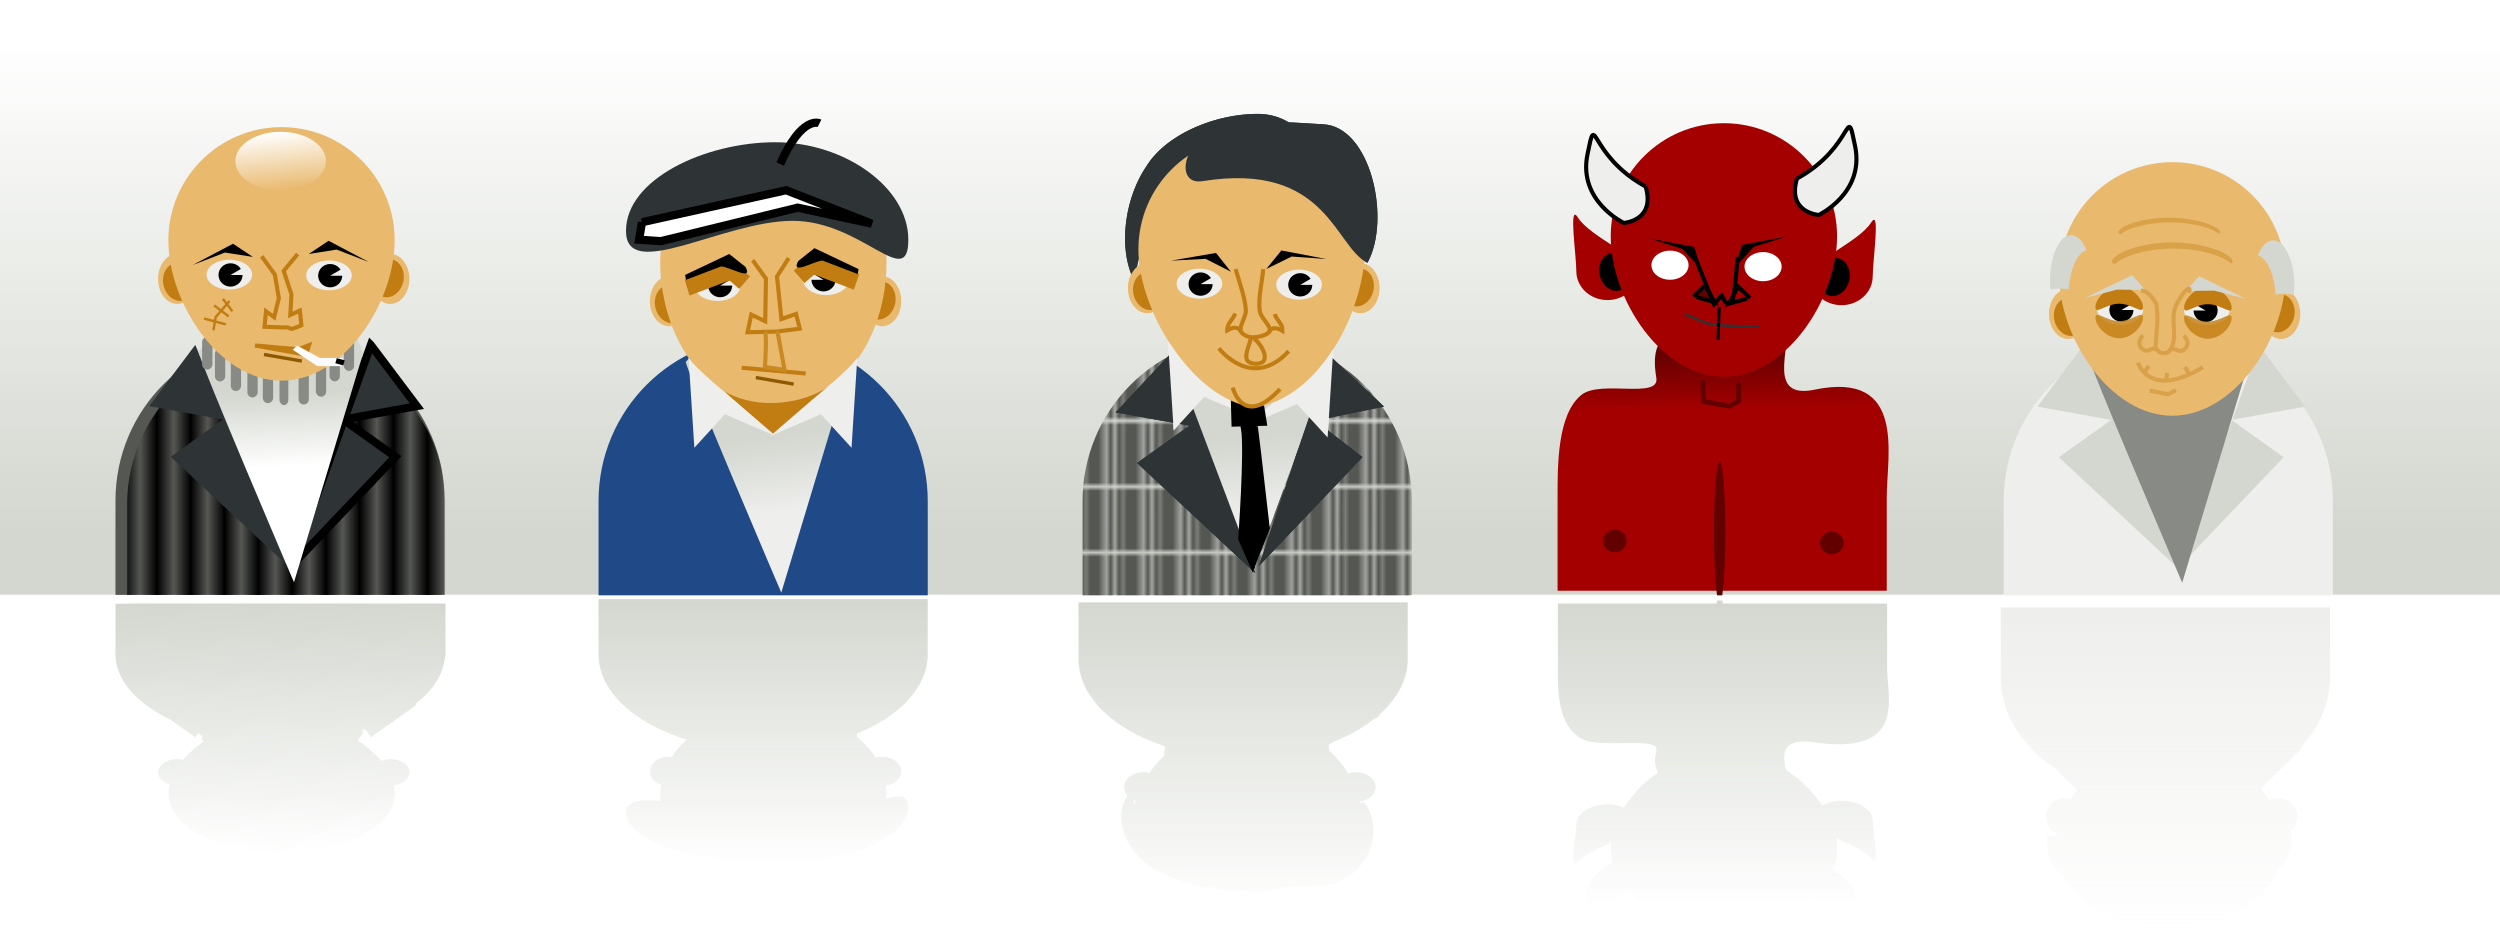 <svg xmlns="http://www.w3.org/2000/svg" xmlns:xlink="http://www.w3.org/1999/xlink" viewBox="0 0 650.41 241.93" version="1.0"><defs><linearGradient id="s" y2="308.84" gradientUnits="userSpaceOnUse" x2="269.59" gradientTransform="translate(-7.418 -352.48) scale(2.141)" y1="269.66" x1="269.59"><stop offset="0" stop-color="#eeeeec"/><stop offset="1" stop-color="#eeeeec" stop-opacity="0"/></linearGradient><linearGradient id="h" y2="258.05" xlink:href="#d" gradientUnits="userSpaceOnUse" x2="101.38" gradientTransform="translate(116.93 -350.7) scale(2.141)" y1="248.86" x1="100.19"/><linearGradient id="c"><stop offset="0" stop-color="#fff"/><stop offset="1" stop-color="#fff" stop-opacity="0"/></linearGradient><linearGradient id="j" y2="251.74" gradientUnits="userSpaceOnUse" x2="40.714" gradientTransform="translate(.795 1.503)" y1="242.72" x1="40.357"><stop offset="0" stop-color="#d3d7cf"/><stop offset="1" stop-color="#fff"/></linearGradient><linearGradient id="k" y2="221.74" xlink:href="#c" gradientUnits="userSpaceOnUse" x2="40.375" y1="214.61" x1="39.625"/><linearGradient id="f" y2="258.05" xlink:href="#d" gradientUnits="userSpaceOnUse" x2="101.38" y1="248.86" x1="100.19"/><linearGradient id="p" y2="258.05" xlink:href="#d" gradientUnits="userSpaceOnUse" x2="101.38" gradientTransform="translate(58.071 1.414)" y1="248.86" x1="100.19"/><linearGradient id="d"><stop offset="0" stop-color="#d3d7cf"/><stop offset="1" stop-color="#eeeeec"/></linearGradient><linearGradient id="l" y2="345" gradientUnits="userSpaceOnUse" x2="44.886" gradientTransform="translate(171 -98)" y1="336.69" x1="44.774"><stop offset="0" stop-color="#580000"/><stop offset="1" stop-color="#a40000"/></linearGradient><linearGradient id="n" y2="301.31" gradientUnits="userSpaceOnUse" x2="39.125" gradientTransform="translate(-7.418 -356.22) scale(2.141)" y1="270.94" x1="38.781"><stop offset="0" stop-color="#d3d7cf"/><stop offset="1" stop-color="#d3d7cf" stop-opacity="0"/></linearGradient><linearGradient id="o" y2="302.22" gradientUnits="userSpaceOnUse" x2="98.969" gradientTransform="translate(-6.883 -355.15) scale(2.141)" y1="269.91" x1="98.969"><stop offset="0" stop-color="#d3d7cf"/><stop offset="1" stop-color="#d3d7cf" stop-opacity="0"/></linearGradient><linearGradient id="e" y2="200.74" gradientUnits="userSpaceOnUse" x2="71.375" gradientTransform="matrix(5.013 0 0 2.141 -26.083 -352.48)" y1="260.49" x1="71.375"><stop offset="0" stop-color="#d3d7cf"/><stop offset="1" stop-color="#d3d7cf" stop-opacity="0"/></linearGradient><linearGradient id="q" y2="308.02" gradientUnits="userSpaceOnUse" x2="157.31" gradientTransform="translate(.25)" y1="270.19" x1="157.31"><stop offset="0" stop-color="#d3d7cf"/><stop offset="1" stop-color="#d3d7cf" stop-opacity="0"/></linearGradient><linearGradient id="r" y2="306.38" gradientUnits="userSpaceOnUse" x2="215.89" gradientTransform="translate(-7.418 -352.48) scale(2.141)" y1="268.81" x1="215.89"><stop offset="0" stop-color="#d3d7cf"/><stop offset="1" stop-color="#d3d7cf" stop-opacity="0"/></linearGradient><pattern id="i" height="1" width="2" patternUnits="userSpaceOnUse" patternTransform="translate(16.315 213.16) scale(2.054)"><path d="M0-.5h1v2H0z"/></pattern><pattern id="a" xlink:href="#b" patternTransform="matrix(.5 0 0 .5 142.2 264.34)"/><pattern id="g" xlink:href="#a" patternTransform="translate(297.08 212.3) scale(1.071)"/><pattern id="b" width="8.375" patternUnits="userSpaceOnUse" patternTransform="translate(126.38 275.11)" height="15.125"><path fill="#555753" d="M0 0h8.375v15.125H0z"/><path fill="#eeeeec" d="M5.75 0h.75v15.125h-.75zM1.75 0H2v15.125h-.25z"/></pattern><filter id="m" height="1.232" width="1.222" y="-.116" x="-.111"><feGaussianBlur stdDeviation=".196"/></filter></defs><path fill="url(#e)" d="M6.5 66.918h650.41v154.71H6.5z" transform="translate(-6.5 -66.918)"/><path d="M198.544 87.58c-23.726 0-42.826 19.101-42.826 42.827v24.475h85.65v-24.475c0-23.726-19.1-42.826-42.824-42.826z" fill="#204a87"/><path d="M89.837 239.75c0 .9 11.603 28.04 11.603 28.04l8.42-27.86-1.14-2.76-16.708.21-2.175 2.37z" fill-rule="evenodd" fill="url(#f)" transform="translate(-13.918 -419.158) scale(2.141)"/><path d="M187.84 101.156s12.671 12.484 13.442 11.928c.75-.579 15.14-13.062 15.14-13.062l-28.583 1.134z" fill-rule="evenodd" fill="#c17d11"/><path d="M234.466 78.368a4.971 6.5 0 11-9.942 0 4.971 6.5 0 119.942 0z" fill="#e9b96e"/><path d="M224.77 77.594a4.115 4.992 12.51 108.155 1.167 4.115 4.992 12.51 10-8.156-1.167z" fill="#c17d11"/><path d="M179.021 78.368a4.971 6.5 0 11-9.942 0 4.971 6.5 0 119.942 0z" fill="#e9b96e"/><path d="M178.6 78.54a4.992 4.115 77.49 11-8.155 1.167 4.992 4.115 77.49 118.155-1.166z" fill="#c17d11"/><path d="M230.64 68.288c0 16.252-8.459 35.952-29.443 36.552-20.036.556-29.441-20.3-29.441-36.552s13.19-29.443 29.44-29.443c16.253 0 29.444 13.19 29.444 29.443z" fill="#e9b96e"/><path d="M192.607 74.406a5.927 3.87 0 11-11.854 0 5.927 3.87 0 1111.854 0z" fill="#eeeeec"/><path d="M195.833 67.71l3.44 4.796-.19 11.092-3.634-1.735-.955 4.583 7.452-.172 6.124-.77-.963-3.833-3.812 1.349-1.156-11.092 3.062-4.775" stroke="#c17d11" stroke-width="1.071" fill="none"/><path d="M190.485 74.307a3.123 3.028 0 11-.443-1.566l-2.68 1.566z"/><path d="M192.948 95.675l16.664 1.499" fill-rule="evenodd" stroke="#c17d11" stroke-width="1.071" fill="#c17d11"/><path d="M196.638 98.223l9.848 1.713" fill-rule="evenodd" stroke="#8f5902" stroke-width=".876" fill="#c17d11"/><path d="M236.31 62.36c0 13.564-12.022-4.909-30.09-4.909-18.09 0-43.36 16.196-43.36 2.632s20.727-23.079 38.816-23.079c18.068 0 34.634 11.742 34.634 25.357z" fill="#2e3436"/><path d="M202.974 42.678c5.674-12.87 10.235-10.6 10.235-10.6" stroke="#000" fill="none" stroke-width="2.141"/><path d="M167.02 57.817l-.756 4.54 5.676.385 35.574-8.716 19.314 4.176-22.334-8.715-37.475 8.33z" fill-rule="evenodd" stroke="#000" fill="#fff" stroke-width="2.141"/><path d="M199.006 86.21c.568.75 0 9.272 0 9.272l5.103.75-1.884-10.215" stroke="#c98923" stroke-width="1.071" fill="none"/><path d="M178.754 74.84c.57-.171 11.451-4.347 11.451-4.347l3.501 3.04" stroke="#c17d11" stroke-width="4.283" fill="none"/><path d="M178.255 71.52l11.462-5.438 4.214 3.34c2.157 3.898-4.212-.064-6.317-.107l-9.162 3.49-.197-1.284z" fill-rule="evenodd"/><path d="M208.994 72.892a3.87 5.927 90 1011.854 0 3.87 5.927 90 10-11.854 0z" fill="#eeeeec"/><path d="M211.127 72.793a3.028 3.123 90 10.443-1.566l2.68 1.566z"/><path d="M222.845 73.341c-.556-.193-11.434-4.368-11.434-4.368l-3.512 3.04" stroke="#c17d11" stroke-width="4.283" fill="none"/><path d="M223.36 70l-11.478-5.438-4.197 3.34c-2.163 3.897 4.197-.064 6.317-.107l9.164 3.512.193-1.306z" fill-rule="evenodd"/><path d="M179.133 93.02c1.514 2.655 11.734 10.984 11.734 10.984l10.972 9.465-13.242-5.696-7.95 8.715-1.514-23.468z" fill-rule="evenodd" fill="#eeeeec"/><path d="M223.038 93.02c-1.499 2.655-11.734 10.984-11.734 10.984l-10.964 9.465 13.233-5.696 7.966 8.715 1.499-23.468z" fill-rule="evenodd" fill="#eeeeec"/><g><path d="M330.97 155.58c-23.72 0-42.82 19.1-42.82 42.83v24.49h85.65v-24.49c0-23.73-19.1-42.83-42.83-42.83z" fill="url(#g)" transform="translate(-6.5 -68.015)"/><path d="M309.29 162.68c0 1.91 23.72 52.84 23.72 52.84l19.15-52.46-2.44-5.92-35.77.47-4.66 5.07z" fill-rule="evenodd" fill="url(#h)" transform="translate(-6.5 -68.015)"/><path d="M304.9 91.635l-14.67 15.66 19.18 3.46-13.58 9.7 30.78 28.71-21.71-57.53zM345.94 92.525l14.13 13.26-17.86 3.65 12.27 9.5-26.97 28.33 18.43-54.74z" fill-rule="evenodd" fill="#2e3436"/><path d="M303.84 88.485c1.51 2.65 11.73 10.98 11.73 10.98l10.98 9.46-13.25-5.68-7.95 8.71-1.51-23.47z" fill-rule="evenodd" fill="#eeeeec"/><path d="M346.9 90.345c-1.52 2.65-11.74 10.98-11.74 10.98l-10.97 9.46 13.24-5.67 7.95 8.7 1.52-23.47z" fill-rule="evenodd" fill="#eeeeec"/><path d="M321.27 103.865h6.24l.95 5.87-7 .19-.19-6.06z" fill-rule="evenodd" stroke="#000" stroke-width="2.141"/><path d="M323.98 111.435c.94 5.62-.74 28.72-.74 28.72l2.61 5.83 3.36-8.74-2.24-19.36-.75-6.03-2.24-.42z" fill-rule="evenodd" stroke="#000" stroke-width="2.229"/><path d="M327.309 29.634c-10.728 0-21.434 4.668-26.83 10.706-.536.6-1.071 1.2-1.478 1.82l-.193.257a6.975 6.975 0 00-.47.728c-5.91 8.587-7.581 22.056-3.02 30.321.492-7.751 3.233-13.34 6.83-17.473 5.846 3.148 15.696 4.09 25.418 4.09 21.798-1.52 18.372-30.235-.257-30.45z" fill="#2e3436"/><path d="M358.872 74.956a4.971 6.5 0 11-9.942 0 4.971 6.5 0 119.942 0z" fill="#e9b96e"/><path d="M349.19 74.184a4.115 4.992 12.51 108.156 1.167 4.115 4.992 12.51 10-8.156-1.167z" fill="#c17d11"/><path d="M303.433 74.956a4.971 6.5 0 11-9.942 0 4.971 6.5 0 119.942 0z" fill="#e9b96e"/><path d="M303.015 75.13a4.992 4.115 77.49 11-8.156 1.167 4.992 4.115 77.49 118.156-1.166z" fill="#c17d11"/><path d="M355.06 64.88c0 16.252-12.248 39.185-28.886 41.091-15.482-1.906-30-24.839-30-41.091s13.19-29.443 29.443-29.443 29.443 13.19 29.443 29.443z" fill="#e9b96e"/><path d="M317.97 73.833a5.927 3.87 0 11-11.854 0 5.927 3.87 0 1111.853 0z" fill="#eeeeec"/><path d="M304.654 67.813l11.713-2.013 3.854 4.883-6.552-3.34-9.015.47zM345.039 67.385l-11.67-2.227-3.919 4.818 6.595-3.233 8.994.642z" fill-rule="evenodd"/><path d="M315.473 73.923a3.123 3.028 0 11-.443-1.566l-2.68 1.566z"/><path d="M343.9 74.024a5.927 3.87 0 11-11.853 0 5.927 3.87 0 1111.854 0z" fill="#eeeeec"/><path d="M341.404 74.113a3.123 3.028 0 11-.443-1.566l-2.68 1.566z"/><path d="M317.116 90.618s8.501 11.156 18.159.75M320.714 100.832s2.634 10.792 12.29.386M321.463 69.997c.964 3.512 2.377 7.045 2.655 10.6.129 1.82-1.691 4.004-1.327 5.482.214.92 1.97 1.691 3.019 1.691 1.478 0 4.261-.642 4.54-1.691.364-1.285-2.442-3.405-2.634-5.31-.386-3.448.62-7.174.942-10.772" stroke="#c17d11" stroke-width="1.071" fill="none"/><path d="M321.335 81.56c-.471 1.52-2.12 2.506-2.035 4.369 2.249-1.37 3.448-.386 3.576.6" stroke="#c17d11" stroke-width="1.071" fill="none"/><path d="M355.767 68.37c-8.587-4.176-10.514-26.424-42.912-21.242-6.638 1.07-5.503-8.672 1.628-12.612 7.494-4.175 21.391-2.59 29.742-2.184 12.377.578 17.773 24.69 11.542 36.038z" fill="#2e3436"/><path d="M325.339 88.027c.193.75-1.927 4.54-.75 5.867.836.942 3.448 1.028 4.176 0 .985-1.456-.814-4.282-2.098-5.481-.129-.129-.557-.193-.557-.193M331.634 81.71c.45 1.52 2.099 2.484 2.013 4.347-2.227-1.37-3.447-.385-3.576.6" stroke="#c17d11" stroke-width="1.071" fill="none"/></g><g transform="translate(-13.918 -420.718) scale(2.141)"><path d="M40.531 237.35c-11.08 0-20 8.92-20 20v11.44h40v-11.44c0-11.08-8.92-20-20-20z" fill="#555753"/><path d="M41.29 238.42a19.293 19.293 0 00-19.33 19.33v11.06h38.66v-11.06c0-10.7-8.621-19.33-19.33-19.33z" fill="url(#i)"/><path d="M30.228 238.42l-5.599 7.44 8.959 1.62-6.346 4.53 14.379 13.4-11.393-26.99z" fill-rule="evenodd" fill="#2e3436"/><path d="M51.558 238.42l5.598 7.44-8.958 1.62 6.346 4.53-12.593 13.22 9.607-26.81z" fill-rule="evenodd" stroke="#000" stroke-width=".973" fill="#2e3436"/><path d="M30.617 239.22c0 .89 11.607 28.04 11.607 28.04l8.411-27.86-1.139-2.76-16.704.21-2.175 2.37z" fill-rule="evenodd" fill="url(#j)"/><rect ry=".625" height="4" width="1.073" y="241.73" x="40.463" fill="#888a85"/><rect ry=".625" height="4" width="1.25" y="241.66" x="42.78" fill="#888a85"/><rect ry=".625" height="4" width="1.25" y="240.71" x="44.884" fill="#888a85"/><rect ry=".625" height="4" width="1.25" y="238.84" x="46.545" fill="#888a85"/><rect ry=".625" height="4" width="1.25" y="237.58" x="48.28" fill="#888a85"/><rect ry=".625" transform="scale(-1 1)" height="4" width="1.25" y="241.49" x="-39.688" fill="#888a85"/><rect ry=".625" transform="scale(-1 1)" height="4" width="1.25" y="240.8" x="-37.812" fill="#888a85"/><rect ry=".625" transform="scale(-1 1)" height="4" width="1.25" y="240.02" x="-35.797" fill="#888a85"/><rect ry=".625" transform="scale(-1 1)" height="4" width="1.25" y="238.86" x="-33.871" fill="#888a85"/><rect ry=".625" transform="scale(-1 1)" height="4" width="1.25" y="237.42" x="-32.312" fill="#888a85"/><path d="M56.247 230.403a2.321 3.036 0 11-4.643 0 2.321 3.036 0 114.643 0z" fill="#e9b96e"/><path d="M51.722 230.042a1.922 2.332 12.51 103.809.545 1.922 2.332 12.51 10-3.809-.545z" fill="#c17d11"/><path d="M30.354 230.403a2.321 3.036 0 11-4.643 0 2.321 3.036 0 114.643 0z" fill="#e9b96e"/><path d="M30.156 230.484a2.332 1.922 77.49 11-3.809.545 2.332 1.922 77.49 113.809-.545z" fill="#c17d11"/><path d="M54.46 225.703c0 7.59-6.16 17.06-13.75 17.06s-13.75-9.47-13.75-17.06 6.16-13.75 13.75-13.75 13.75 6.16 13.75 13.75z" fill="#e9b96e"/><path d="M37.14 229.878a2.768 1.807 0 11-5.536 0 2.768 1.807 0 115.536 0z" fill="#eeeeec"/><path d="M38.293 227.643l1.607 2.23.484 2.87-.573 2.31-.99-.72-.18 1.88 2.509.09c.953-.12.042.58 1.974-.27l-.182-1.79-1.167.54.142-2.49-.942-2.87 1.693-2.05" stroke="#c17d11" stroke-width=".5" fill="none"/><path d="M29.908 228.713l4.91-2.59 2.41 1.6-3.392-.53-3.928 1.52zM51.336 228.353l-4.911-2.59-2.41 1.61 3.393-.54 3.928 1.52z" fill-rule="evenodd"/><path d="M35.973 229.921a1.458 1.414 0 11-.207-.731l-1.252.731z"/><path d="M49.249 229.967a2.768 1.807 0 11-5.536 0 2.768 1.807 0 115.536 0z" fill="#eeeeec"/><path d="M48.082 230.01a1.458 1.414 0 11-.207-.732l-1.252.731z"/><path d="M37.51 238.233l-.062.5 6.41 1.16.594-1.87-1.756.68-5.186-.47z" fill-rule="evenodd" fill="#c17d11"/><path d="M38.58 239.583l4.6.8" fill-rule="evenodd" stroke="#8f5902" stroke-width=".409" fill="#c17d11"/><path d="M45.875 218.17a5.5 3.563 0 11-11 0 5.5 3.563 0 1111 0z" transform="translate(.229 -2.082)" fill="url(#k)"/><path d="M34.383 233.09l-1.679 1.95-.265 1.59M31.289 235.21l2.652.71M32.527 233.62l1.768 1.33M33.588 232.83l1.149 1.5" stroke="#c17d11" stroke-width=".3" fill="none"/><path d="M42.625 238.51l-.563.49 2.907 1.94.125.06H48.156v-1h-2.781l-2.75-1.49z" fill-rule="evenodd" fill="#fafbfa"/><path d="M47.906 240.16l-.176.62" stroke="#000" fill="none"/></g><g><path d="M470.98 71.901c0 4.133 3.64 7.495 8.115 7.495s8.115-3.362 8.115-7.495c0-4.154 2.056-17.837-.364-14.068-3.405 5.353-15.867 9.914-15.867 14.068z" fill="#a40000"/><path d="M473.01 71.467a4.115 4.992 12.51 108.156 1.167 4.115 4.992 12.51 10-8.156-1.167z"/><path d="M215.77 237.64c-4.57 0-9.14-1.23-8 5.58.43 2.61-6.72.22-9.07 2.04-2.99 2.34-2.93 8.73-2.93 12.38v11.44h40v-11.44c0-4.97 2.45-15.33-8.77-12.99-6.59 1.38-1.97-6.92-3.86-8.02-2.58-1.51-3.84 1.01-7.37 1.01z" fill="url(#l)" transform="translate(-13.918 -422.418) scale(2.141)"/><path d="M426.333 70.552c0 4.154-3.64 7.516-8.116 7.516-4.496 0-8.115-3.362-8.115-7.516 0-4.133-2.056-17.837.343-14.047 3.404 5.353 15.888 9.914 15.888 14.047z" fill="#a40000"/><path d="M424.302 70.129a4.992 4.115 77.49 11-8.156 1.167 4.992 4.115 77.49 118.156-1.167z"/><path d="M477.938 61.494c0 16.253-13.19 36.531-29.443 36.531s-29.442-20.278-29.442-36.53 13.19-29.443 29.442-29.443 29.443 13.19 29.443 29.442z" fill="#a40000"/><path d="M429.095 62.051l11.67 2.206 1.906 5.888-4.968-5.396-8.608-2.698z" fill-rule="evenodd"/><path d="M45.875 218.17a5.5 3.563 0 11-11 0 5.5 3.563 0 1111 0z" transform="translate(361.816 -426.26) scale(2.141)" fill="url(#k)"/><path d="M438.303 81.751c2.377.75 4.325 2.141 7.259 2.634 3.212.557 12.034.492 12.034.492" stroke="#2e3436" stroke-width=".627" fill="none"/><path d="M464.898 61.516l-11.692 2.205-1.905 5.889 4.989-5.396 8.608-2.698z" fill-rule="evenodd"/><path d="M440.573 77.147l3.083-2.955 2.398 4.433-4.69-1.35" fill-rule="evenodd" stroke="#000" stroke-width="1.071" fill="#620000"/><path d="M441.108 67.233l4.818 11.927 2.013-2.291.92 1.756s1.071.792 1.756-.15c.664-.92 1.456-11.627 1.456-11.627" stroke="#000" stroke-width="1.071" fill="none"/><path d="M455.283 77.554l-3.062-2.955-2.42 4.411 4.69-1.327" stroke="#000" stroke-width="1.071" fill="none"/><path d="M447.275 79.845l-.3 8.608" stroke="#000" stroke-width=".799" fill="none"/><path d="M428.132 48.54c-15.14-8.33-12.677-20.428-15.14-8.33-2.462 12.12 9.465 17.794 9.465 17.794s8.33-.557 5.675-9.464zM467.51 46.462c15.14-8.33 12.677-20.428 15.14-8.33 2.462 12.12-9.465 17.795-9.465 17.795s-8.33-.557-5.675-9.465z" fill-rule="evenodd" stroke="#000" stroke-width="1.071" fill="#eeeeec"/><path d="M40.393 327.67a2.121 2.033 0 11-4.242 0 2.121 2.033 0 114.242 0z" transform="matrix(2.275 0 0 1.862 347.405 -541.127)" filter="url(#m)" fill="#fff"/><path d="M40.393 327.67a2.121 2.033 0 11-4.242 0 2.121 2.033 0 114.242 0z" transform="matrix(2.275 0 0 1.862 371.623 -540.748)" filter="url(#m)" fill="#fff"/><path d="M423.175 140.722a3.078 2.944 0 11-6.157 0 3.078 2.944 0 116.157 0zM479.662 141.258a3.078 2.944 0 11-6.156 0 3.078 2.944 0 116.156 0zM447.403 120.08c-.813 0-1.477 8.287-1.477 18.48 0 7.216.321 13.276.792 16.316h1.35c.47-3.04.791-9.1.791-16.316 0-10.193-.642-18.48-1.456-18.48z" fill="#620000"/><path d="M442.992 99.502l.257 4.947 6.681 1.199 2.42-1.328v-4.282" stroke="#620000" stroke-linecap="round" stroke-width="1.285" fill="none"/></g><g><path d="M564.107 87.56c-23.726 0-42.826 19.1-42.826 42.826v24.496h85.652v-24.496c0-23.726-19.1-42.826-42.826-42.826z" fill="#eeeeec"/><path d="M542.045 89.85l-11.987 15.932 19.182 3.469-13.589 9.7 30.79 28.693-24.396-57.793zM587.719 89.85l11.99 15.932-19.185 3.469 13.589 9.7-26.966 28.308 20.572-57.408z" fill-rule="evenodd" fill="#d3d7cf"/><path d="M542.878 91.564c0 1.927 24.854 60.042 24.854 60.042l18.01-59.657-2.438-5.91-35.769.45-4.657 5.075z" fill-rule="evenodd" fill="#888a85"/><path d="M598.451 81.688a4.971 6.5 0 11-9.942 0 4.971 6.5 0 119.942 0z" fill="#e9b96e"/><path d="M588.761 80.92a4.115 4.992 12.51 108.155 1.167 4.115 4.992 12.51 10-8.155-1.167z" fill="#c17d11"/><path d="M543.006 81.688a4.971 6.5 0 11-9.942 0 4.971 6.5 0 119.942 0z" fill="#e9b96e"/><path d="M542.583 81.862a4.992 4.115 77.49 11-8.155 1.167 4.992 4.115 77.49 118.155-1.167z" fill="#c17d11"/><path d="M594.627 71.628c0 16.253-13.19 36.53-29.443 36.53s-29.443-20.277-29.443-36.53 13.19-29.443 29.443-29.443 29.443 13.19 29.443 29.443z" fill="#e9b96e"/><path d="M557.537 80.569a5.927 3.87 0 11-11.853 0 5.927 3.87 0 1111.853 0z" fill="#eeeeec"/><path d="M555.038 80.656a3.123 3.028 0 11-.443-1.566l-2.68 1.566z"/><path d="M557.537 79.915c0 2.056-2.775-.9-6.194-.9s-6.195 2.956-6.195.9c0-2.034 2.775-5.375 6.195-5.375s6.194 3.34 6.194 5.375z" fill="#c17d11"/><path d="M542.452 77.517l12.255-5.932 3.421 3.833-7.398-.064-8.278 2.163z" fill-rule="evenodd" fill="#d3d7cf"/><path d="M557.537 82.635c0-2.056-2.775.899-6.194.899s-6.195-2.955-6.195-.9c0 2.035 2.775 5.375 6.195 5.375s6.194-3.34 6.194-5.374z" opacity=".8" fill="#c17d11"/><path d="M568.204 80.697a3.87 5.927 90 1011.854 0 3.87 5.927 90 10-11.854 0z" fill="#eeeeec"/><path d="M570.703 80.79a3.028 3.123 90 10.443-1.567l2.68 1.566z"/><path d="M568.205 80.065c0 2.034 2.775-.92 6.195-.92s6.195 2.954 6.195.92c0-2.056-2.775-5.375-6.195-5.375s-6.195 3.32-6.195 5.375z" fill="#c17d11"/><path d="M584.36 77.795l-12.255-5.953-3.422 3.855 7.398-.086 8.278 2.184z" fill-rule="evenodd" fill="#d3d7cf"/><path d="M568.205 82.763c0-2.056 2.775.9 6.195.9s6.195-2.956 6.195-.9-2.775 5.375-6.195 5.375-6.195-3.32-6.195-5.375z" opacity=".8" fill="#c17d11"/><path d="M557.021 75.611c1.947.043 2.985 1.97 3.932 3.383.721 3.662.051 7.538-.157 11.242.476 2.056 3.596 2.249 4.204.171 1.512-3.725-.429-7.216 1.103-10.942.865-1.563 1.64-3.361 3.222-4.346.623-.129.13.813.009 1.027" stroke="#d9a149" stroke-width="1.071" fill="none"/><path d="M557.557 87.324c-1.28 1.006-1.33 2.826.14 3.704 1.234.857 2.564-1.284 3.699.236" stroke="#d9a149" stroke-width="1.071" fill="none"/><path d="M564.319 56.64c-7.334 0-13.255 2.355-13.255 3.832 0 .278.255.407.705.45 1.503-1.392 6.625-3.062 12.783-3.062 6.054 0 11.124 1.584 12.726 2.955.203-.086.353-.15.353-.343 0-1.477-5.978-3.833-13.312-3.833z" opacity=".4" fill="#c17d11"/><path d="M538.82 61.179c-3.03 0-5.488 5.353-5.488 11.927 0 .77.069 1.541.135 2.27a11.063 11.063 0 012.542-.279c.766 0 1.484.064 2.207.214.315-5.267 2.202-9.464 4.62-10.235-1.005-2.377-2.416-3.897-4.016-3.897zM591.415 62.528c3.03 0 5.488 5.332 5.488 11.905 0 .771-.069 1.542-.135 2.27-.829-.193-1.657-.257-2.542-.257-.766 0-1.484.043-2.21.193-.312-5.268-2.199-9.465-4.616-10.236 1.004-2.376 2.415-3.875 4.015-3.875z" fill="#d3d7cf"/><path d="M565.115 63.063c-8.663 0-15.657 3.105-15.657 5.01 0 .386.302.536.833.6 1.775-1.82 7.824-4.004 15.103-4.004 7.147 0 13.139 2.056 15.034 3.876.24-.107.415-.214.415-.471 0-1.906-7.062-5.01-15.728-5.01z" opacity=".4" fill="#c17d11"/><path d="M556.218 94.347s2.945 9.636 16.863 1.2M568.13 87.388c1.28 1.007 1.328 2.848-.141 3.705-1.233.856-2.563-1.264-3.698.235M557.946 96.81l1.041-1.627M563.623 98.78l.19-1.799M569.396 97.088l-.947-1.606M559.27 101.628l4.732.942 2.081-1.05" stroke="#d9a149" stroke-width="1.071" fill="none"/></g><path d="M39.623 223.93v.07h-3.078v13.04c0 6.76 5.445 12.82 14.119 17l6.625 4.68 1.271-1.6c-.114.19-.402.62-.402.67l.937.53v.81c0 .29.212.56.469.67a27.393 27.393 0 00-5.42 4.81c-.488-.11-.999-.2-1.54-.2-2.743 0-4.951 1.57-4.951 3.48 0 1.42 1.196 2.61 2.944 3.15a9.7 9.7 0 00-.268 2.2c0 8.68 13.191 15.73 29.443 15.73s29.438-7.05 29.438-15.73c0-.64-.12-1.33-.26-2 2.33-.29 4.08-1.64 4.08-3.35 0-1.91-2.21-3.48-4.95-3.48-.88 0-1.7.19-2.41.47-1.6-1.92-3.7-3.75-6.158-5.35l1.468-1.94-.4-.67c.35-.11.67-.23 1.01-.34l1.4 2.14 11.98-8.49-.54-.07c4.09-3.11 6.81-6.78 7.57-10.77.21-.93.4-1.86.4-2.81v-12.65H39.623z" fill="url(#n)" transform="translate(-6.5 -66.918)"/><path d="M162.21 222.79v14.32c0 9.68 9.31 18.03 22.95 22.22-1.57 1.4-2.84 2.95-3.88 4.55-.24-.03-.48-.07-.73-.07-2.75 0-4.96 1.71-4.96 3.81 0 1.54 1.18 2.81 2.88 3.42-.13.83-.2 1.66-.2 2.47 0 .62.03 1.21.13 1.81-5.46-.53-9.03 0-9.03 3.01 0 7.96 20.74 13.52 38.81 13.52 1.43 0 2.81-.05 4.22-.14 4.21 3.81 7.29 3.01 7.29 3.01l-5.22-3.21c15.43-1.37 28.31-7.51 28.31-14.52 0-3.27-2.11-3.3-5.76-2.27.05-.41.14-.8.14-1.21 0-.72-.1-1.46-.2-2.21 2.29-.33 4.01-1.82 4.01-3.68 0-2.1-2.21-3.81-4.95-3.81-.61 0-1.2.05-1.74.2-1.19-1.87-2.76-3.7-4.75-5.29l-.14-.93c11.17-4.52 18.47-12.1 18.47-20.68v-14.32h-85.65z" fill="url(#o)" transform="translate(-6.5 -66.918)"/><g><path d="M158.03 237.85c-11.08 0-20 8.92-20 20v11.44h40v-11.44c0-11.08-8.92-20-20-20z" fill="url(#a)" transform="translate(-13.918 -421.748) scale(2.141)"/><path d="M147.91 241.17c0 .89 11.08 24.67 11.08 24.67l8.94-24.49-1.14-2.77-16.71.22-2.17 2.37z" fill-rule="evenodd" fill="url(#p)" transform="translate(-13.918 -421.748) scale(2.141)"/><path d="M304.9 91.629l-14.668 15.674 19.186 3.447-13.597 9.7 30.792 28.715L304.9 91.63zM345.949 92.528l14.132 13.255-17.858 3.661 12.248 9.508-26.959 28.308 18.437-54.732z" fill-rule="evenodd" fill="#2e3436"/><path d="M303.85 88.481c1.5 2.655 11.735 10.985 11.735 10.985l10.963 9.464-13.254-5.674-7.944 8.694-1.5-23.469z" fill-rule="evenodd" fill="#eeeeec"/><path d="M346.89 90.344c-1.498 2.655-11.734 10.985-11.734 10.985l-10.963 9.464 13.255-5.674 7.944 8.694 1.499-23.47z" fill-rule="evenodd" fill="#eeeeec"/><path d="M321.28 103.855h6.232l.942 5.868-7.002.192-.171-6.06z" fill-rule="evenodd" stroke="#000" stroke-width="2.141"/><path d="M323.979 111.436c.942 5.631-.728 28.715-.728 28.715l2.59 5.824 3.363-8.737-2.227-19.357-.75-6.017-2.248-.428z" fill-rule="evenodd" stroke="#000" stroke-width="2.229"/><path d="M327.309 29.633c-10.728 0-21.435 4.668-26.83 10.707-.536.6-1.071 1.199-1.478 1.82l-.193.257a6.975 6.975 0 00-.47.728c-5.91 8.587-7.581 22.055-3.02 30.32.492-7.75 3.233-13.34 6.83-17.472 5.846 3.147 15.696 4.09 25.418 4.09 21.798-1.52 18.372-30.236-.257-30.45z" fill="#2e3436"/><path d="M358.872 74.955a4.971 6.5 0 11-9.942 0 4.971 6.5 0 119.942 0z" fill="#e9b96e"/><path d="M349.19 74.184a4.115 4.992 12.51 108.156 1.166 4.115 4.992 12.51 10-8.156-1.166z" fill="#c17d11"/><path d="M303.433 74.955a4.971 6.5 0 11-9.942 0 4.971 6.5 0 119.942 0z" fill="#e9b96e"/><path d="M303.015 75.13a4.992 4.115 77.49 11-8.156 1.167 4.992 4.115 77.49 118.156-1.167z" fill="#c17d11"/><path d="M355.06 64.88c0 16.252-12.248 39.185-28.886 41.09-15.482-1.905-30-24.838-30-41.09s13.19-29.444 29.443-29.444 29.443 13.19 29.443 29.443z" fill="#e9b96e"/><path d="M317.97 73.832a5.927 3.87 0 11-11.854 0 5.927 3.87 0 1111.853 0z" fill="#eeeeec"/><path d="M304.654 67.813l11.713-2.013 3.854 4.882-6.552-3.34-9.015.47zM345.039 67.384l-11.67-2.227-3.919 4.818 6.595-3.233 8.994.642z" fill-rule="evenodd"/><path d="M315.473 73.922a3.123 3.028 0 11-.443-1.566l-2.68 1.566z"/><path d="M343.9 74.023a5.927 3.87 0 11-11.853 0 5.927 3.87 0 1111.854 0z" fill="#eeeeec"/><path d="M341.404 74.113a3.123 3.028 0 11-.443-1.566l-2.68 1.566z"/><path d="M317.116 90.618s8.501 11.156 18.159.749M320.714 100.832s2.633 10.792 12.29.385M321.463 69.997c.964 3.512 2.377 7.045 2.655 10.6.129 1.82-1.691 4.004-1.327 5.481.214.92 1.97 1.692 3.019 1.692 1.477 0 4.261-.643 4.54-1.692.364-1.285-2.442-3.405-2.634-5.31-.386-3.448.62-7.174.942-10.771" stroke="#c17d11" stroke-width="1.071" fill="none"/><path d="M321.335 81.56c-.471 1.52-2.12 2.505-2.035 4.368 2.249-1.37 3.448-.385 3.576.6" stroke="#c17d11" stroke-width="1.071" fill="none"/><path d="M355.767 68.37c-8.587-4.176-10.514-26.424-42.912-21.242-6.638 1.07-5.503-8.673 1.628-12.613 7.494-4.175 21.391-2.59 29.742-2.184 12.377.579 17.773 24.69 11.542 36.038z" fill="#2e3436"/><path d="M325.339 88.027c.193.749-1.927 4.54-.75 5.867.836.942 3.448 1.028 4.176 0 .985-1.456-.814-4.283-2.098-5.482-.129-.128-.557-.193-.557-.193M331.634 81.71c.45 1.52 2.099 2.484 2.013 4.347-2.227-1.37-3.447-.386-3.576.6" stroke="#c17d11" stroke-width="1.071" fill="none"/><path d="M137.56 270.19v6.88c0 4.57 4.24 8.56 10.47 10.59l.03.03-.12 1.16c-.68.65-1.28 1.36-1.78 2.06-.23-.06-.47-.09-.72-.09-1.28 0-2.35.8-2.35 1.81 0 .38.16.74.41 1.03-1.52 2.33-.65 5.69 1.88 7.91.06.06.14.12.21.18l.1.1c.19.17.44.33.69.5 2.52 1.69 7.51 3 12.53 3 1.4-.01 2.58-.24 3.59-.6 1.57-.04 3.09-.12 4.31-.15 5.78-.17 8.29-6.94 5.38-10.13-.14.04-.27.1-.41.16l-.03-.22c1.07-.16 1.91-.89 1.91-1.78 0-1.01-1.07-1.81-2.35-1.81-.34 0-.67.04-.97.15-.61-.96-1.38-1.91-2.31-2.78l-.06-.72.81-.44c1.79-.72 3.35-1.62 4.66-2.65l.75-.41-.19-.03c2.24-1.94 3.56-4.32 3.56-6.87v-6.88h-40zm6.63 23.97c.1.05.2.12.31.16-.03.15-.07.31-.09.46-.09-.2-.16-.4-.22-.62z" fill="url(#q)" transform="translate(-13.918 -421.748) scale(2.141)"/></g><path d="M453.22 223.13c-.04.21-.08.55-.13.8H411.8v16.93c0 5.39-.18 14.82 6.23 18.27 5.02 2.7 20.34-.78 19.4 3.07-.64 2.67-.37 4.44.47 5.69-3.68 2.53-6.76 5.76-8.9 9.17-1.25-.5-2.7-.87-4.28-.87-4.48 0-8.1 2.36-8.1 5.22s-2.07 12.31.34 9.7c1.62-1.76 5.29-3.41 8.7-4.95-.05.49-.07.99-.07 1.47 0 1.25.16 2.5.47 3.68-3.36 1.76-8.22 5.38-6.56 11.04 2.19 7.43.5 1.6 10.71-3.81 5.22 5.66 14.38 9.43 24.82 9.43 9.54 0 17.97-3.1 23.35-7.96 10.27 5.42 8.59 11.19 10.78 3.75 1.54-5.23-2.55-8.69-5.82-10.57.71-1.76 1.13-3.65 1.13-5.56 0-.85-.12-1.73-.26-2.61 3.53 1.6 7.47 3.32 9.16 5.15 2.41 2.61.34-6.84.34-9.7s-3.62-5.22-8.1-5.22c-1.9 0-3.63.51-5.02 1.21-2.32-3.49-5.58-6.76-9.5-9.24-.68-3.89-1.53-8.47 7.56-7.16 24.01 3.47 18.81-11.86 18.81-19.2v-16.93H454.7c-.05-.25-.09-.59-.14-.8h-1.34z" fill="url(#r)" transform="translate(-6.5 -66.918)"/><path d="M527.03 224.93v18.2c0 9.46 5.47 17.93 14.19 23.76l5.69 5.62c-.57.76-1.12 1.55-1.61 2.34-.48-.15-1-.27-1.54-.27-2.74 0-4.95 2.15-4.95 4.82 0 1.98 1.19 3.74 2.94 4.48l-.06.47c-.86 0-1.67-.06-2.48-.2-.06.55-.13 1.1-.13 1.67 0 4.18 1.81 7.7 4.21 8.64 4.13 8.4 14.93 14.38 27.64 14.38 13.4 0 24.68-6.66 28.24-15.79 2.03-1.29 3.48-4.48 3.48-8.23 0-.58-.07-1.12-.14-1.67-.06.01-.13-.01-.2 0 1.12-.89 1.88-2.24 1.88-3.75 0-2.67-2.21-4.82-4.96-4.82-.87 0-1.7.22-2.41.61-.62-1.04-1.38-2.03-2.14-3.02l10.78-10.7-.47-.07c4.84-5.17 7.69-11.46 7.69-18.27v-18.2h-85.65z" fill="url(#s)" transform="translate(-6.5 -66.918)"/></svg>
